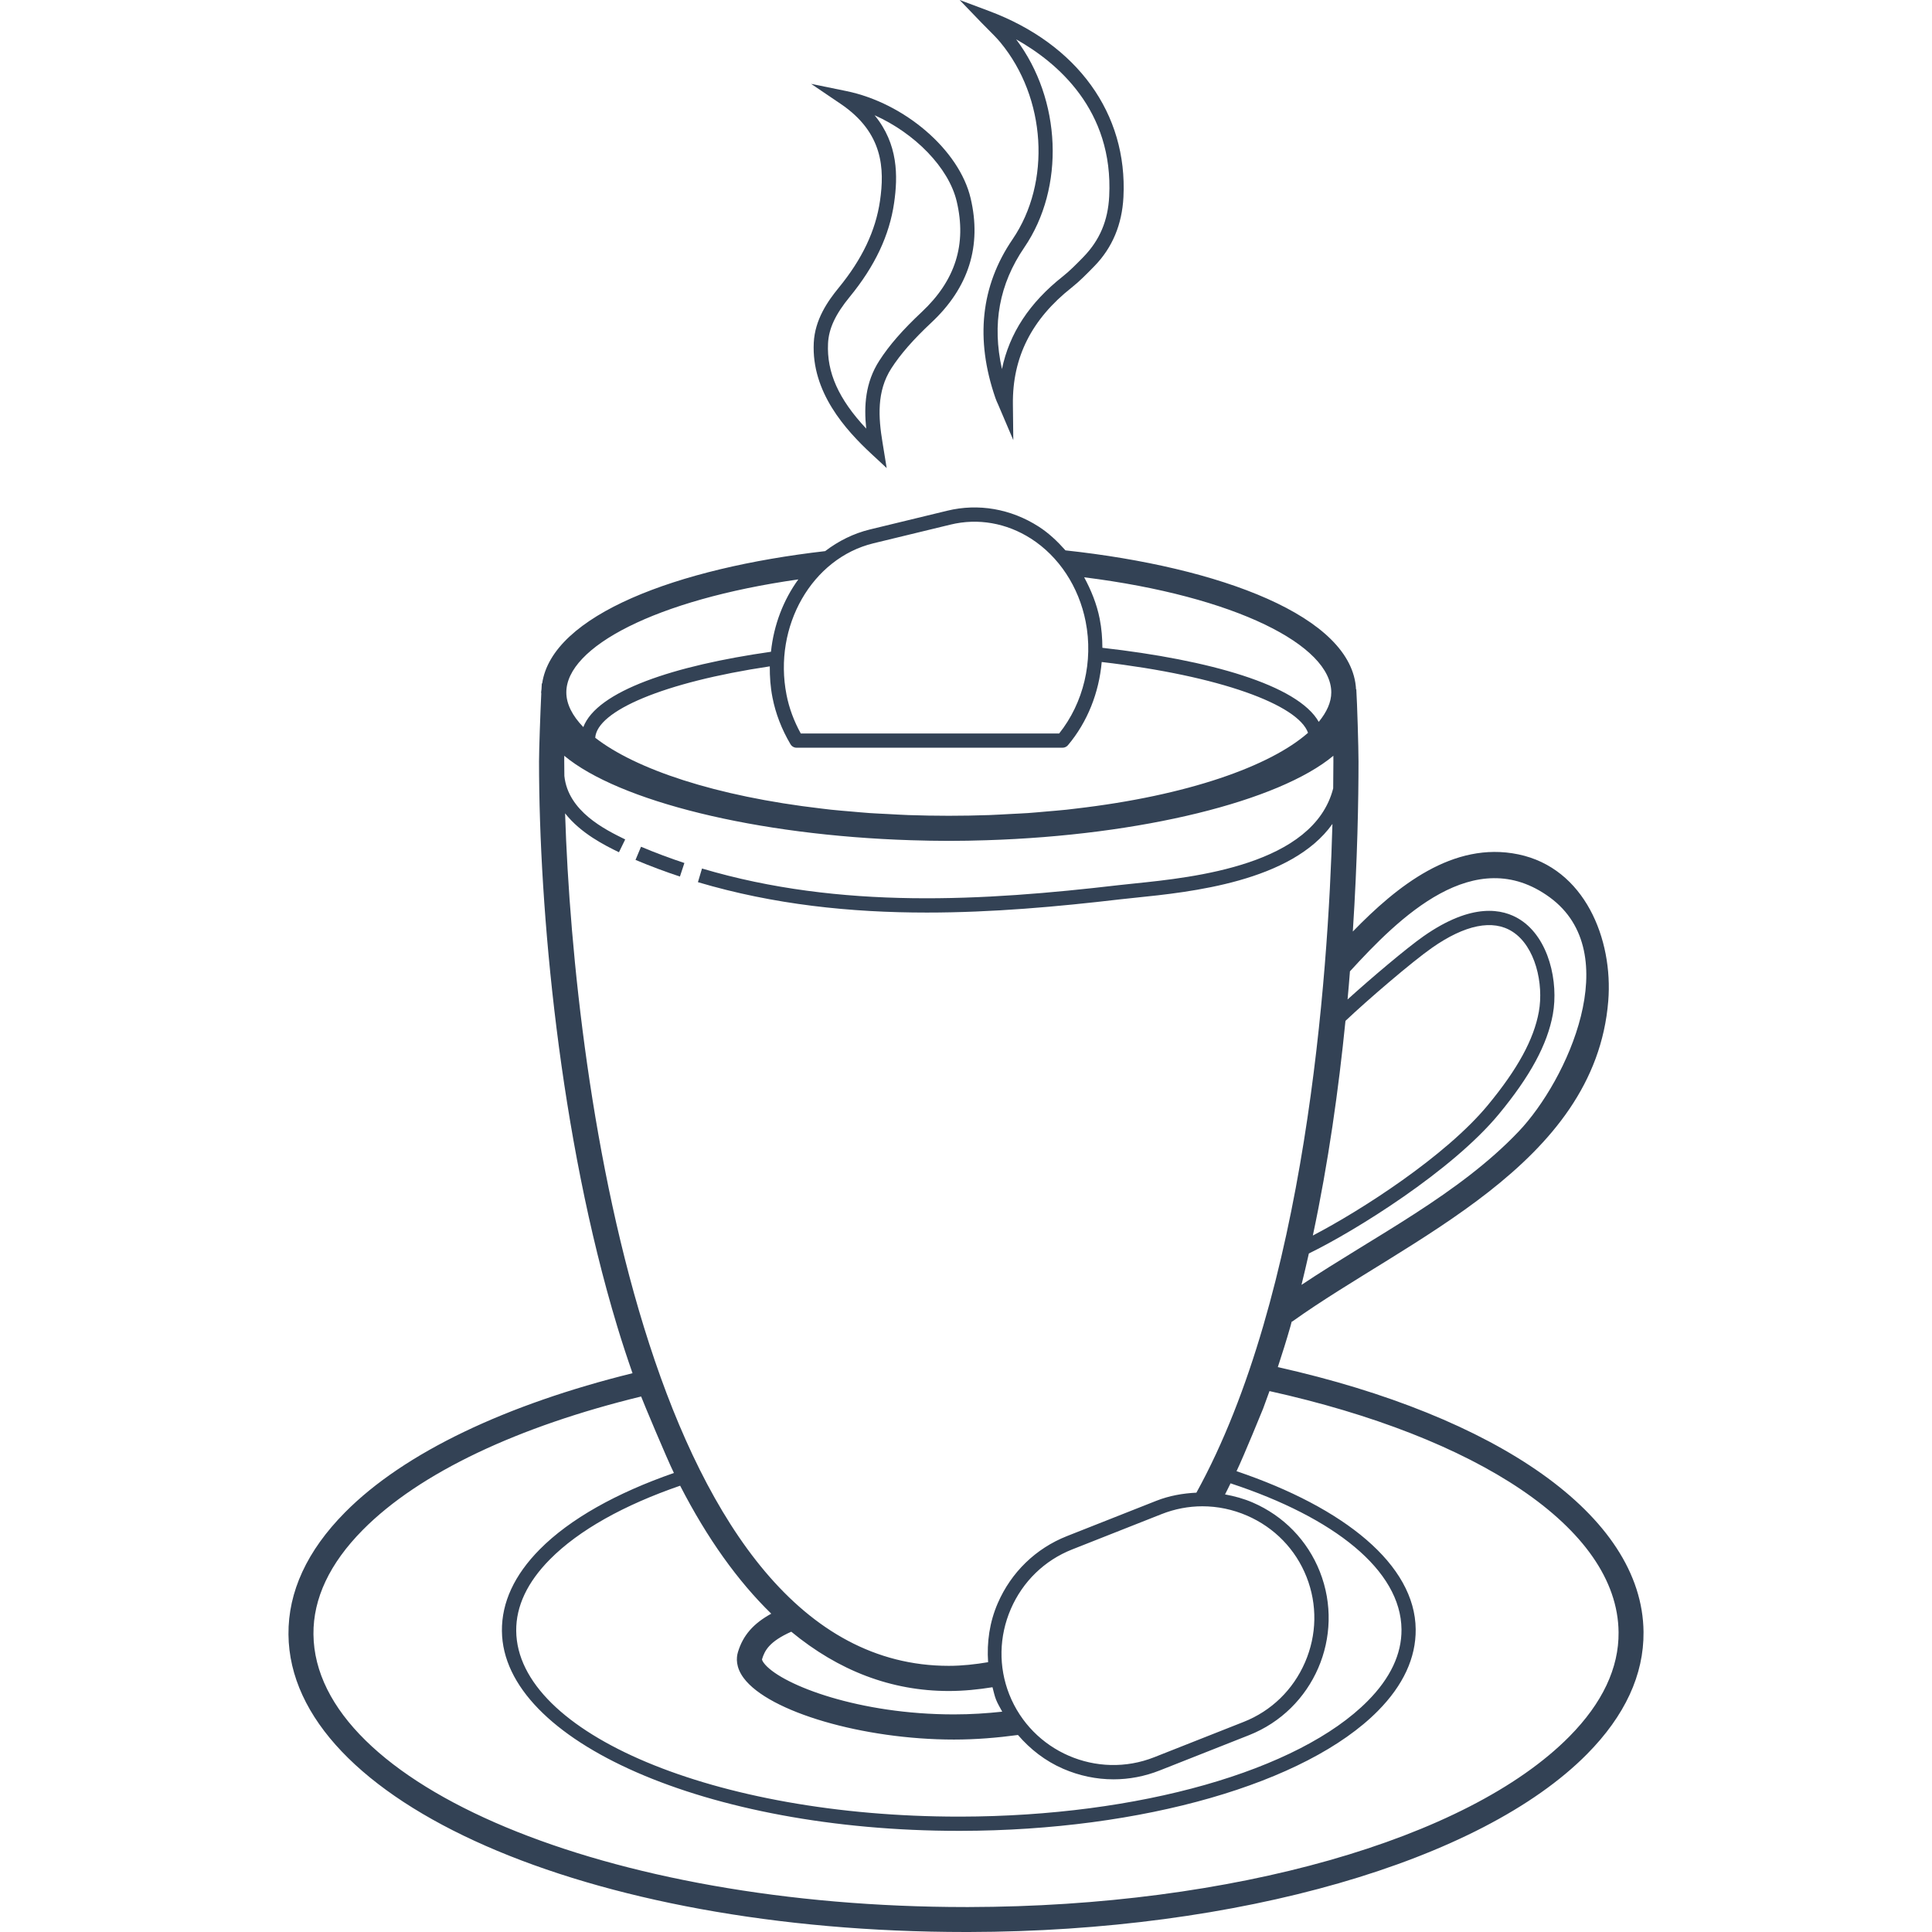 <?xml version="1.0" encoding="iso-8859-1"?>
<svg fill="#334255" version="1.1" xmlns="http://www.w3.org/2000/svg" xmlns:xlink="http://www.w3.org/1999/xlink" x="0px" y="0px"
	 viewBox="0 0 307.168 307.168" style="enable-background:new 0 0 307.168 307.168;" xml:space="preserve">
<g>
	<g>
		<g>
			<path d="M203.16,217.356c0.688-2.1,1.364-4.228,2-6.46c0.072-0.248,0.132-0.504,0.2-0.752c0.044-0.028,0.084-0.024,0.128-0.056
				c18.38-13.144,48.104-24.828,50.208-50.936c0.792-9.816-3.736-21.136-14.312-23.32c-10.36-2.14-19.292,5.06-26.3,12.272
				c0.744-11.46,0.904-21.052,0.904-27.036c0-2.212-0.212-9.328-0.352-11.496l-0.04,0.048c-0.56-11.624-21.616-19.46-46.196-22.116
				c-1.276-1.436-2.664-2.756-4.268-3.784c-4.416-2.828-9.584-3.724-14.532-2.52l-12.276,2.976c-2.64,0.64-5.032,1.848-7.132,3.448
				c-23.464,2.692-43.428,10.132-45,21.076l-0.048-0.072c-0.016,0.24-0.032,0.58-0.052,0.948c-0.008,0.172-0.06,0.332-0.06,0.508
				c0,0.064,0.024,0.12,0.024,0.184c-0.152,3.188-0.356,8.972-0.356,10.8c0,23.572,3.268,59.556,12.448,89.864
				c0.772,2.552,1.584,5.008,2.416,7.396C80.604,223.26,64.3,230.9,54.84,240.464c-6.02,6.084-9.04,12.616-8.976,19.412
				c0.252,26.56,47.52,47.292,107.696,47.292h0.456c42.796-0.076,81.392-11.18,98.312-28.292c6.02-6.084,9.04-12.612,8.976-19.408
				C261.136,240.848,237.812,225.112,203.16,217.356z M214.628,154.432c7.792-8.524,19.82-20.5,31.768-11.764
				c12.116,8.86,2.716,29.152-4.904,37.184c-9.536,10.048-22.944,16.684-34.568,24.428c0.412-1.656,0.792-3.324,1.172-4.992
				c7.308-3.548,22.752-13.136,30.2-22.144c4.992-6.04,7.724-11.084,8.592-15.888c0.916-5.088-0.592-12.092-5.208-15.048
				c-2.756-1.76-7.66-2.736-15.34,2.636c-2.692,1.888-8.256,6.588-12.092,10.06C214.392,157.388,214.512,155.908,214.628,154.432z
				 M227.652,150.708c5.26-3.692,9.696-4.588,12.812-2.584c3.648,2.332,4.996,8.304,4.196,12.732
				c-0.796,4.404-3.376,9.12-8.108,14.848c-6.728,8.14-20.236,16.784-27.824,20.732c2.464-11.568,4.104-23.284,5.188-34.128
				C217.436,158.968,224.52,152.9,227.652,150.708z M211.66,110.088c0,1.56-0.724,3.132-1.992,4.68
				c-3.328-5.876-17.444-9.856-34.4-11.772c-0.008-1.536-0.124-3.08-0.428-4.612c-0.464-2.364-1.364-4.548-2.468-6.6
				C196.508,94.808,211.66,102.64,211.66,110.088z M207.964,116.508c-6,5.288-19.076,9.98-36.936,12.052
				c-0.488,0.056-0.956,0.12-1.448,0.172c-1.056,0.112-2.156,0.196-3.244,0.292c-0.96,0.084-1.908,0.176-2.888,0.244
				c-0.932,0.064-1.908,0.1-2.86,0.152c-1.1,0.056-2.184,0.128-3.308,0.168c-2.1,0.072-4.24,0.112-6.432,0.112
				c-2.188,0-4.332-0.04-6.432-0.112c-1.124-0.04-2.208-0.108-3.312-0.168c-0.952-0.048-1.924-0.088-2.856-0.152
				c-0.984-0.068-1.932-0.16-2.896-0.244c-1.084-0.092-2.184-0.18-3.24-0.292c-0.496-0.052-0.964-0.116-1.452-0.172
				c-16.968-1.968-29.656-6.3-36.024-11.264c0.276-4.264,10.816-8.816,27.752-11.352c-0.012,1.636,0.1,3.292,0.428,4.956
				c0.496,2.544,1.456,5.04,2.86,7.42c0.204,0.348,0.576,0.56,0.976,0.56h42.276c0.336,0,0.652-0.148,0.868-0.404
				c3.108-3.696,4.936-8.364,5.364-13.224C194.004,107.448,206.388,112.056,207.964,116.508z M138.86,86.38l12.276-2.976
				c4.352-1.056,8.888-0.26,12.776,2.228c4.436,2.84,7.608,7.652,8.696,13.196c1.244,6.316-0.336,12.924-4.216,17.792h-41.076
				c-1.096-1.988-1.86-4.056-2.268-6.152C122.904,99.556,129.104,88.752,138.86,86.38z M126.924,92.12
				c-2.38,3.284-3.904,7.24-4.348,11.504c-15.46,2.2-27.644,6.244-29.836,11.976c-1.752-1.812-2.7-3.676-2.7-5.516
				C90.036,102.896,104.2,95.348,126.924,92.12z M89.844,129.312c2.504,3.192,6.316,5.092,8.564,6.188l0.992-2.04
				c-3.204-1.564-9.088-4.464-9.672-10.096c-0.008-0.772-0.02-1.568-0.02-2.3c0-0.3,0-0.6,0.004-0.904
				c8.664,7.212,30.468,12.656,55.152,13.428c0.004,0,0.008,0,0.016,0c1.976,0.06,3.964,0.104,5.972,0.104s3.996-0.04,5.972-0.104
				c0.004,0,0.008,0,0.012,0c24.684-0.772,46.492-6.212,55.156-13.428c0.004,0.3,0.004,0.6,0.004,0.904
				c0,1.192-0.008,2.644-0.032,4.28c-3.116,12.184-22.16,14.152-31.6,15.12c-0.928,0.092-1.776,0.184-2.52,0.268
				c-21.348,2.492-44.14,3.908-66.232-2.648l-0.648,2.172c12.072,3.584,24.3,4.832,36.388,4.832c10.432,0,20.752-0.932,30.756-2.104
				c0.732-0.084,1.568-0.168,2.484-0.264c8.604-0.88,24.736-2.536,31.252-11.724c-0.672,24.368-4.244,74.8-21.628,106.324
				c-2.16,0.104-4.312,0.48-6.372,1.292l-14.216,5.616c-4.956,1.96-8.864,5.752-10.996,10.672c-1.304,3.008-1.752,6.204-1.532,9.372
				c-2.016,0.336-4.08,0.58-6.252,0.58C103.84,264.856,91.24,173.684,89.844,129.312z M159.344,272.14
				c-2.42,0.26-4.96,0.432-7.676,0.432c-15.02,0-27.084-4.592-30.016-7.916c-0.44-0.496-0.508-0.788-0.5-0.84
				c0.432-1.42,1.16-2.824,4.652-4.392c7.516,6.204,15.892,9.428,25.044,9.428c2.388,0,4.688-0.24,6.948-0.6
				c0.184,0.66,0.308,1.328,0.564,1.972C158.628,270.904,159.012,271.508,159.344,272.14z M160.712,255.808
				c1.896-4.368,5.36-7.732,9.752-9.464l14.216-5.616c2.096-0.828,4.288-1.244,6.488-1.244c2.408,0,4.812,0.496,7.096,1.484
				c4.368,1.896,7.732,5.36,9.464,9.752s1.648,9.22-0.248,13.584c-1.896,4.364-5.356,7.728-9.752,9.46l-14.216,5.616
				c-9.084,3.592-19.448-0.88-23.052-9.996C158.732,265,158.824,260.176,160.712,255.808z M117.328,262.656
				c-0.284,0.94-0.36,2.42,0.908,4.132c4,5.396,19,9.784,33.436,9.784c3.5,0,6.904-0.288,10.172-0.728
				c1.952,2.272,4.352,4.144,7.192,5.376c2.576,1.116,5.288,1.676,8,1.676c2.48,0,4.956-0.468,7.324-1.404l14.216-5.616
				c10.268-4.056,15.324-15.716,11.268-25.992c-1.96-4.956-5.752-8.864-10.672-10.996c-1.432-0.62-2.912-1.016-4.404-1.292
				c0.3-0.568,0.584-1.176,0.876-1.76c16.428,5.408,27.092,13.788,27.18,23.228c0.036,3.908-1.764,7.728-5.356,11.356
				c-11,11.128-36.412,18.352-64.732,18.404h-0.288c-38.676-0.004-70.22-13.228-70.376-29.536
				c-0.036-3.908,1.764-7.728,5.352-11.356c4.632-4.684,11.836-8.664,20.712-11.72c4.308,8.38,9.16,15.156,14.484,20.348
				C119.756,258.14,118.128,260.012,117.328,262.656z M249.512,276.088c-16.22,16.4-53.704,27.04-95.5,27.112h-0.436
				c-57.016,0-103.512-19.416-103.74-43.364c-0.056-5.696,2.584-11.272,7.828-16.58c9.072-9.172,24.856-16.5,44.268-21.228
				c0.356,0.948,4.1,9.892,5.212,12.16c-9.112,3.168-16.532,7.296-21.336,12.152c-4.032,4.076-6.052,8.436-6.008,12.972
				c0.164,17.548,32.728,31.78,72.648,31.776h0.284c28.896-0.052,54.932-7.536,66.34-19.072c4.032-4.076,6.052-8.44,6.008-12.976
				c-0.092-10.244-11.284-19.324-28.484-25.136c1.18-2.464,4.172-9.82,4.228-9.956c0,0,0.676-1.844,1.012-2.78
				c32.828,7.272,55.344,21.696,55.5,38.336C257.396,265.2,254.76,270.776,249.512,276.088z"/>
			<path d="M101.04,136.716c2.352,0.988,4.732,1.88,7.06,2.648l0.712-2.156c-2.272-0.748-4.592-1.616-6.896-2.584L101.04,136.716z"
				/>
			<path d="M157.16,4.736c0.688,0.688,1.316,1.316,1.88,1.992c7.292,8.804,8.124,22.276,1.936,31.332
				c-5.04,7.384-5.952,15.872-2.712,25.232c0.116,0.34,0.264,0.668,0.416,0.996l2.424,5.684l-0.064-5.716
				c-0.084-7.444,2.976-13.512,9.352-18.544c1.26-1,2.384-2.148,3.628-3.424c2.828-2.908,4.376-6.596,4.596-10.964
				c0.672-13.256-7.312-24.312-21.364-29.572L152.572,0l3.464,3.6C156.428,4.004,156.804,4.376,157.16,4.736z M176.352,31.204
				c-0.196,3.86-1.488,6.964-4.116,9.668c-1.036,1.06-2.1,2.152-3.248,3.064c-5.3,4.184-8.504,9.044-9.688,14.74
				c-1.6-7.156-0.424-13.512,3.552-19.332c6.508-9.532,5.9-23.532-1.296-33.088C168.072,9.912,177.048,17.476,176.352,31.204z"/>
			<path d="M139.912,31.92c-0.688,4.752-2.832,9.272-6.56,13.824c-1.752,2.136-3.792,5.064-3.972,8.752
				c-0.384,7.852,5.052,13.848,9.176,17.676l2.416,2.244l-0.66-4.056c-0.66-3.972-0.948-8.152,1.4-11.792
				c1.46-2.268,3.496-4.592,6.4-7.312c5.908-5.54,7.996-12.184,6.204-19.752c-1.804-7.652-10.5-15.136-19.788-17.032l-5.572-1.14
				l4.708,3.188C140.464,21.124,140.636,26.888,139.912,31.92z M152.108,32.024c1.608,6.812-0.208,12.56-5.552,17.572
				c-3.044,2.852-5.188,5.308-6.752,7.744c-2.232,3.46-2.464,7.18-2.084,10.804c-4.408-4.7-6.292-8.96-6.072-13.54
				c0.112-2.36,1.18-4.648,3.46-7.42c3.996-4.88,6.3-9.764,7.048-14.94c0.608-4.216,0.668-9.34-3.108-13.924
				C145.424,21.168,150.832,26.636,152.108,32.024z"/>
		</g>
	</g>
</g>
<g>
</g>
<g>
</g>
<g>
</g>
<g>
</g>
<g>
</g>
<g>
</g>
<g>
</g>
<g>
</g>
<g>
</g>
<g>
</g>
<g>
</g>
<g>
</g>
<g>
</g>
<g>
</g>
<g>
</g>
</svg>
